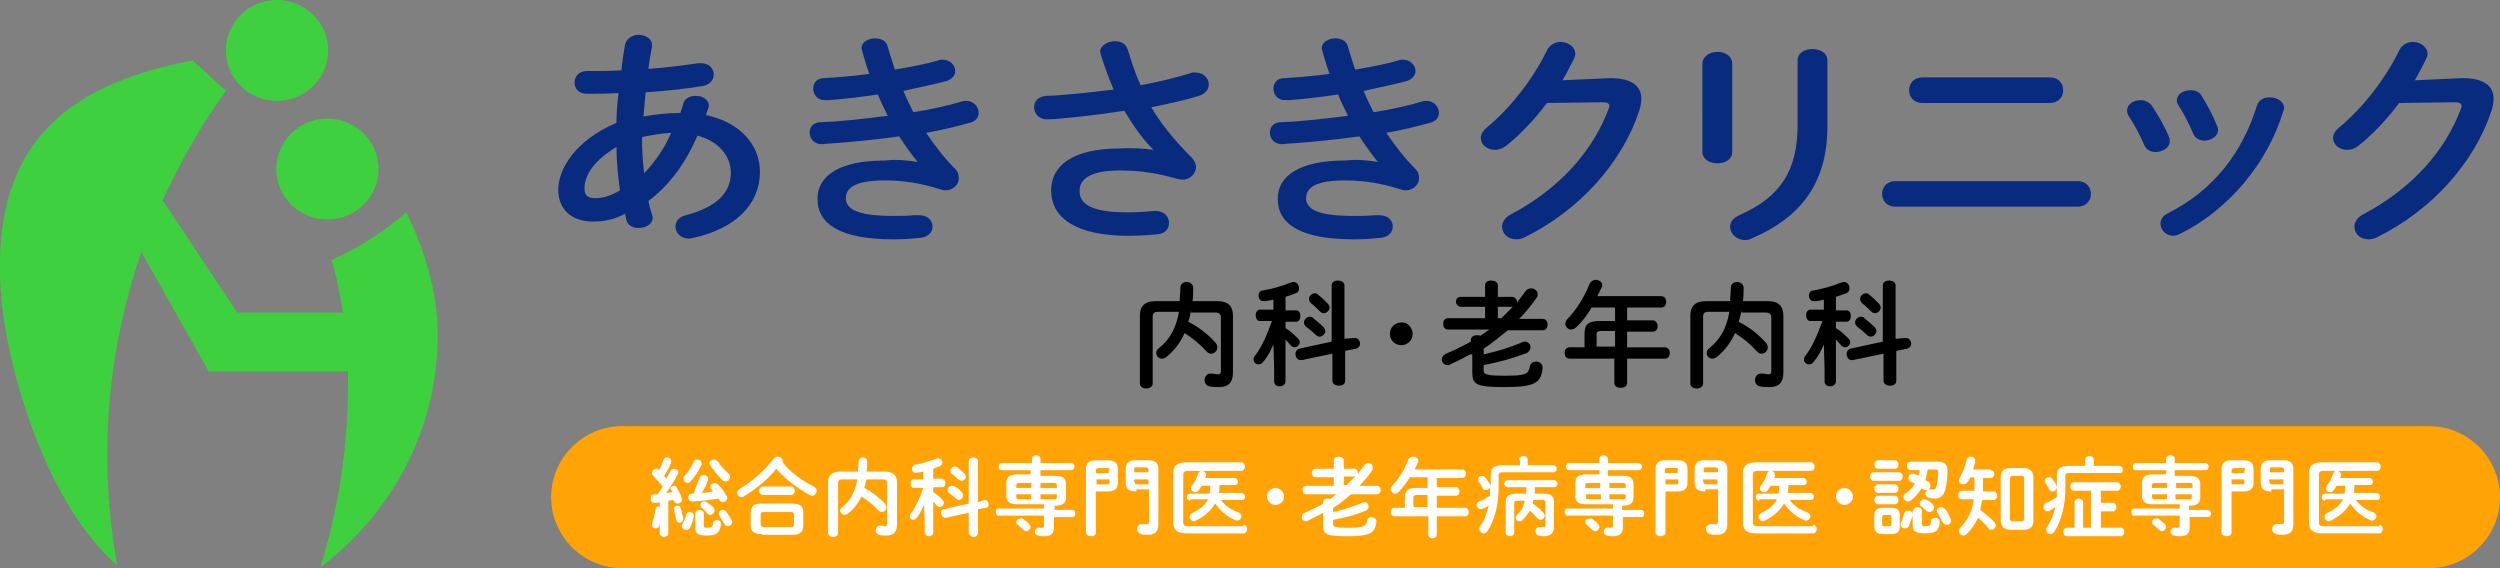 <svg id="レイヤー_1" xmlns="http://www.w3.org/2000/svg" viewBox="0 0 352 80"><rect x="0" y="0" width="352" height="80" fill="#808080" stroke="none"/><style>.st0{fill:#092b7f}.st1{fill:#ffa307}.st2{fill:#fff}.st3{fill:#3fd03f}</style><path class="st0" d="M86.8 17.3c0-1.4.1-2.8.3-4.2-1.6.1-3.2.1-4.5.1-1.2 0-1.7-.8-1.7-1.6s.6-1.6 1.7-1.6c1.5 0 3.2 0 4.9-.1.1-1.2.3-2.4.5-3.6.2-.9 1.1-1.4 1.9-1.4.9 0 1.9.5 1.9 1.4v.3c-.2 1.1-.4 2.1-.5 3.1 2.6-.2 5-.5 7-.8h.4c1.2 0 1.8.8 1.8 1.6 0 .7-.5 1.4-1.5 1.6-2.3.4-5.2.7-8.1.9-.1 1.1-.2 2.2-.3 3.4 1.7-.3 3.4-.5 5.2-.5.1-.4.3-.8.4-1.3.2-.8 1-1.1 1.8-1.1.9 0 1.8.5 1.8 1.4 0 .1 0 .3-.1.4l-.3.9c4.8 1 7.6 4.2 7.6 8 0 4.6-3.5 8-9.4 9.3-.2 0-.4.1-.6.1-1.1 0-1.9-.8-1.9-1.7 0-.7.5-1.4 1.5-1.6 4.5-1.2 6.3-3.3 6.3-6 0-2.2-1.6-4.4-4.7-5.2-1.5 3.5-3.7 6.8-6.9 9.2.1.7.3 1.3.5 1.9 0 .1.1.3.1.4 0 1-1 1.5-2 1.5-.7 0-1.5-.3-1.7-1.1l-.2-.9c-1.5.8-2.9 1.1-4.5 1.1-3 0-4.9-1.7-4.9-4.5s2.3-6.9 8.2-9.4zm-3 10.6c1.1 0 2.1-.3 3.5-1.1-.3-2-.5-4.1-.5-6.1-3.2 1.9-4.5 4-4.5 5.8 0 .9.3 1.4 1.5 1.4zm10.7-9.2c-1.4.1-2.8.3-4.1.6v.5c0 1.4.1 3 .3 4.6 1.6-1.7 2.9-3.6 3.8-5.7zm34.7 4.1c-.8-1-1.7-2.2-2.6-3.6-3.5.5-6.9.8-9.6 1-.5 0-1.1.1-1.3.1-1.1 0-1.7-.8-1.7-1.6s.5-1.5 1.6-1.5c3-.1 6.2-.5 9.4-.9-.5-1-1-2-1.4-3-2.6.4-4.6.6-6.8.8h-.7c-1 0-1.6-.8-1.6-1.6S115 11 116 11c1.9-.1 4.2-.3 6.4-.6-.4-1.1-.7-2.1-1-3.2 0-.1-.1-.3-.1-.4 0-.9 1-1.4 1.9-1.4.8 0 1.6.3 1.8 1.2.3 1.1.7 2.2 1 3.2 2.3-.4 4.5-.8 6.1-1.3.2-.1.4-.1.6-.1 1.1 0 1.8.8 1.8 1.6 0 .6-.4 1.1-1.2 1.4-1.8.5-3.9.9-6.1 1.4.4 1 .9 2 1.4 3 2.5-.4 4.8-.9 6.8-1.5.2-.1.4-.1.6-.1 1.1 0 1.8.8 1.8 1.7 0 .6-.4 1.2-1.3 1.4-1.8.5-3.8 1-6.1 1.4 1.2 1.8 2.6 3.6 4.1 5.1.4.4.5.8.5 1.3 0 .9-.8 1.7-1.9 1.7-.3 0-.6-.1-.9-.2-2.5-.8-5.1-1.2-7.6-1.2-4.3 0-5.5 1.1-5.5 2.5 0 1.5 1.5 2.5 6.6 2.5 1.4 0 2 0 3-.1h.7c1.3 0 1.9.8 1.9 1.6s-.6 1.5-1.8 1.6c-1 .1-2.2.2-3.7.2-7.4 0-10.7-2.1-10.7-5.7 0-3.2 3-5.4 9.5-5.4 1.7-.2 3.3 0 4.6.2zm33.2-1.7c-1.6-1.6-2.8-3.4-4.1-5.5-3.9.6-9.1 1.2-10.9 1.2-1.2 0-1.8-.9-1.8-1.7 0-.8.5-1.5 1.7-1.6 2.9-.1 6.3-.5 9.5-.9-.7-1.6-1.3-3.3-1.8-4.9 0-.1-.1-.3-.1-.4 0-.9 1.1-1.5 2.1-1.5.8 0 1.5.3 1.8 1.2.5 1.6 1 3.3 1.8 5 2.7-.5 5.1-1.1 7-1.7.2-.1.5-.1.7-.1 1.1 0 1.9.8 1.9 1.7 0 .6-.4 1.3-1.4 1.6-1.9.6-4.2 1.1-6.7 1.6 1.3 2.2 3.1 4.5 5.7 7.1.4.4.6.9.6 1.3 0 .9-.8 1.8-1.9 1.8-.2 0-.5-.1-.7-.1-2.7-.8-5.3-1.2-8.1-1.2-4.2 0-5.7 1.2-5.7 2.9 0 1.8 1.6 3 6.8 3 1.4 0 2.6-.1 3.7-.2h.2c1.2 0 1.9.8 1.9 1.7 0 .8-.5 1.5-1.7 1.6-1.2.1-2.5.2-4 .2-7.2 0-10.9-2.4-10.9-6.4 0-3.4 2.9-5.9 9.7-5.9 1.9-.1 3.3 0 4.7.2zm31.6 1.7c-.8-1-1.7-2.2-2.6-3.6-3.5.5-6.9.8-9.6 1-.5 0-1.1.1-1.3.1-1.1 0-1.7-.8-1.7-1.6s.5-1.5 1.6-1.5c3-.1 6.2-.5 9.4-.9-.5-1-1-2-1.4-3-2.6.4-4.6.6-6.8.8h-.7c-1 0-1.6-.8-1.6-1.6s.5-1.5 1.5-1.5c1.9-.1 4.2-.3 6.4-.6-.4-1.1-.7-2.1-1-3.2 0-.1-.1-.3-.1-.4 0-.9 1-1.4 1.9-1.4.8 0 1.6.3 1.8 1.2.3 1.1.7 2.2 1 3.2 2.3-.4 4.5-.8 6.1-1.3.2-.1.4-.1.6-.1 1.1 0 1.8.8 1.8 1.6 0 .6-.4 1.1-1.2 1.4-1.8.5-3.9.9-6.1 1.4.4 1 .9 2 1.4 3 2.5-.4 4.8-.9 6.8-1.5.2-.1.4-.1.6-.1 1.1 0 1.8.8 1.8 1.7 0 .6-.4 1.2-1.3 1.4-1.8.5-3.8 1-6.1 1.4 1.2 1.8 2.6 3.6 4.1 5.1.4.4.5.8.5 1.3 0 .9-.8 1.7-1.9 1.7-.3 0-.6-.1-.9-.2-2.5-.8-5.1-1.2-7.6-1.2-4.3 0-5.5 1.1-5.5 2.5 0 1.5 1.5 2.5 6.6 2.5 1.4 0 2 0 3-.1h.7c1.3 0 1.9.8 1.9 1.6s-.6 1.5-1.8 1.6c-1 .1-2.2.2-3.7.2-7.4 0-10.7-2.1-10.7-5.7 0-3.2 3-5.4 9.5-5.4 1.7-.2 3.4 0 4.6.2zM226.7 11c2.9 0 4.4 1 4.4 2.9 0 .5-.1 1.1-.3 1.7-2.4 7.3-8.4 14-16.1 17.8-.4.2-.8.3-1.2.3-1.2 0-2-.8-2-1.8 0-.6.4-1.3 1.2-1.7 7-3.7 11.6-9 13.8-14.9.1-.2.1-.3.1-.4 0-.3-.3-.5-.9-.5l-7.9.1c-1.7 2.3-3.7 4.4-5.7 6-.5.4-1.1.6-1.6.6-1.1 0-2-.7-2-1.7 0-.5.3-1 .9-1.5 3.3-2.7 6.6-7 8.4-10.8.4-.8 1.2-1.2 1.9-1.2 1.1 0 2.1.7 2.1 1.7 0 .2-.1.5-.2.7-.5 1-1 2-1.6 3l6.7-.3zm17.2 10.4c0 1.1-1.1 1.6-2.1 1.6-1.1 0-2.1-.6-2.1-1.6V9c0-1.1 1.1-1.7 2.1-1.7 1.1 0 2.1.6 2.1 1.7v12.4zm9.2-12.9c0-1.1 1.1-1.6 2.1-1.6s2.1.5 2.1 1.6v9.3c0 8-3.8 12.8-10.5 15.7-.4.2-.7.3-1.1.3-1.2 0-2.1-.9-2.1-1.9 0-.6.4-1.2 1.3-1.6 5.9-2.6 8.2-6.4 8.2-12.7V8.5zm39.4 17c1.3 0 1.9.9 1.9 1.8s-.6 1.8-1.9 1.8h-25.6c-1.3 0-1.9-.9-1.9-1.8s.6-1.8 1.9-1.8h25.6zm-3.9-14.6c1.3 0 1.9.9 1.9 1.8s-.6 1.8-1.9 1.8h-17.9c-1.3 0-1.9-.9-1.9-1.8s.6-1.8 1.9-1.8h17.9zm16.8 8.4c.1.2.1.4.1.6 0 .9-1 1.5-2 1.5-.7 0-1.3-.3-1.6-1-.6-1.4-1.4-2.9-2.2-4.1-.2-.3-.2-.5-.2-.8 0-.8.9-1.4 1.9-1.4.6 0 1.2.3 1.6.8.9 1.4 1.8 2.9 2.4 4.4zm14.2-5.6c1 0 2 .6 2 1.5 0 .1 0 .3-.1.4-2.2 7.4-7.8 14-14.5 17.3-.4.2-.7.3-1 .3-1 0-1.8-.8-1.8-1.7 0-.6.3-1.1 1.1-1.5 6.3-3.2 10.4-8.4 12.5-15.2.3-.8 1-1.1 1.8-1.1zm-7.4 4.1c.1.2.1.4.1.5 0 .9-1 1.5-1.9 1.5-.7 0-1.3-.3-1.6-1-.6-1.4-1.3-2.8-2.1-4-.2-.3-.2-.5-.2-.7 0-.8.9-1.4 1.9-1.4.6 0 1.3.2 1.6.8.8 1.3 1.6 2.8 2.2 4.3zm34.5-6.8c2.9 0 4.4 1 4.4 2.9 0 .5-.1 1.1-.3 1.7-2.4 7.3-8.4 14-16.1 17.8-.4.2-.8.3-1.2.3-1.2 0-2-.8-2-1.8 0-.6.4-1.3 1.2-1.7 7-3.7 11.6-9 13.8-14.9.1-.2.1-.3.1-.4 0-.3-.3-.5-.9-.5l-7.9.1c-1.7 2.3-3.7 4.4-5.7 6-.5.4-1.1.6-1.6.6-1.1 0-2-.7-2-1.7 0-.5.3-1 .9-1.5 3.3-2.7 6.6-7 8.4-10.8.4-.8 1.2-1.2 1.9-1.2 1.1 0 2.1.7 2.1 1.7 0 .2-.1.5-.2.7-.5 1-1 2-1.6 3l6.7-.3z"/><path d="M167.7 43.7c-.1.5-.2 1.1-.4 1.6 1.4.7 2.7 1.7 3.7 2.8.3.3.4.5.4.8 0 .5-.4.9-.9.9-.2 0-.4-.1-.6-.3-1-1.1-2-1.9-3.1-2.6-.6 1.3-1.4 2.4-2.5 3.3-.2.2-.5.3-.7.3-.5 0-.8-.4-.8-.8 0-.2.1-.5.4-.7 1.5-1.2 2.4-2.8 2.8-5.1h-2.9c-.6 0-.8.2-.8.7V54c0 .4-.4.7-.9.7-.4 0-.9-.2-.9-.7v-9.6c0-1.2.6-2 2.2-2h3.4c0-.6.1-1.2.1-1.9 0-.5.4-.8.9-.8.4 0 .9.3.9.8 0 .7 0 1.3-.1 1.9h3.5c1.6 0 2.2.8 2.2 2v8.1c0 1.4-.7 2-1.9 2-.6 0-1 0-1.4-.1-.5-.1-.7-.5-.7-.9s.3-.9.8-.9h.2c.3 0 .6.1.9.1.3 0 .4-.1.4-.5v-7.5c0-.4-.2-.7-.8-.7h-3.4zm11.6 4.8c-.4.9-.8 1.7-1.4 2.4-.2.3-.4.4-.7.4-.4 0-.7-.3-.7-.7 0-.1 0-.3.2-.5 1-1.3 1.7-3 2.4-4.9h-1.7c-.4 0-.6-.4-.6-.8s.2-.8.6-.8h1.9v-1.4c-.5.1-.9.2-1.3.2h-.1c-.5 0-.7-.4-.7-.8 0-.3.2-.7.6-.7 1.2-.2 2.7-.6 3.9-1.1.1 0 .2-.1.4-.1.5 0 .8.4.8.9 0 .3-.1.6-.5.7-.4.2-.9.3-1.4.5v1.9h1.5c.4 0 .6.4.6.8s-.2.8-.6.8H181v.9c.7.4 1.3 1 1.8 1.5.2.2.2.4.2.5 0 .4-.4.7-.7.7-.2 0-.4-.1-.6-.3-.2-.3-.5-.5-.7-.8v5.9c0 .4-.4.7-.8.7s-.8-.2-.8-.7v-1.8l-.1-3.4zm11.3-.9h.2c.4 0 .7.4.7.8 0 .3-.2.6-.6.7l-1.5.3v4.2c0 .5-.4.7-.9.7-.4 0-.9-.2-.9-.7v-3.8l-4.3.9h-.2c-.4 0-.7-.4-.7-.9 0-.3.2-.6.5-.7l4.6-1v-7.9c0-.5.4-.7.9-.7.4 0 .9.2.9.7v7.5l1.3-.1zm-4.3-1.6c.2.2.3.4.3.6 0 .4-.4.8-.8.8-.2 0-.4-.1-.6-.3-.4-.4-.9-.8-1.3-1.1-.2-.2-.3-.4-.3-.6 0-.4.4-.8.8-.8.2 0 .4 0 .5.2.5.4 1 .8 1.4 1.2zm.6-3.3c.2.2.3.4.3.6 0 .4-.4.8-.8.8-.2 0-.4-.1-.6-.3-.4-.4-.8-.8-1.2-1.1-.2-.2-.3-.4-.3-.6 0-.4.4-.8.8-.8.2 0 .3 0 .5.2.4.3.9.8 1.3 1.2zm12 4.3c0 .9-.7 1.6-1.6 1.6-.9 0-1.6-.7-1.6-1.6 0-.9.7-1.6 1.6-1.6.8-.1 1.6.7 1.6 1.6zm8.1 2.9c-.9.5-1.9 1-2.8 1.4-.1.1-.3.1-.4.1-.5 0-.8-.4-.8-.8 0-.3.2-.6.6-.8 1.2-.5 2.4-1.1 3.5-1.7v-.2c0-.5.4-.7.9-.7.2 0 .3 0 .4.1.4-.3.9-.6 1.3-.9h-5.8c-.5 0-.7-.4-.7-.8s.2-.8.7-.8h5.2v-1.6h-3.4c-.4 0-.7-.4-.7-.7 0-.4.2-.7.7-.7h3.4v-1.6c0-.5.4-.7.9-.7.4 0 .9.2.9.7v1.6h2c.4 0 .7.4.7.7v.1c.4-.5.8-1.1 1.2-1.6.2-.3.5-.4.8-.4.4 0 .9.3.9.8 0 .2 0 .4-.2.6-.7 1-1.5 2-2.4 2.9h3.3c.5 0 .7.4.7.8s-.2.8-.7.8h-4.9c-1.1.9-2.2 1.8-3.4 2.6v.8c1.8-.4 3.8-1 5.4-1.7.1-.1.3-.1.4-.1.5 0 .8.4.8.8 0 .3-.2.6-.5.8-1.9.7-3.9 1.3-6.1 1.7v.8c0 .5.4.7 2.9.7 3 0 3.4-.2 3.6-1.3.1-.5.5-.7.9-.7s.9.3.9.8v.1c-.2 2.2-1.2 2.7-5.5 2.7-3.9 0-4.4-.4-4.4-2.1v-2.5zm4.4-5.1l1.6-1.6h-2.1v1.6h.5zm16-1.5h-3.3c-.6 1-1.3 2-2.2 2.8-.2.2-.5.3-.7.3-.4 0-.8-.4-.8-.8 0-.2.1-.5.3-.7 1.2-1.2 2.4-3.1 3.1-4.9.2-.4.5-.6.9-.6s.9.3.9.7c0 .1 0 .2-.1.4l-.6 1.2h9c.5 0 .7.4.7.8s-.2.8-.7.8h-4.8v1.8h3.6c.4 0 .7.4.7.8s-.2.8-.7.8h-3.6v2.2h5.3c.5 0 .7.4.7.8s-.2.8-.7.8h-5.3v3.4c0 .5-.4.7-.9.7s-.9-.2-.9-.7v-3.4H221c-.5 0-.7-.4-.7-.8s.2-.8.7-.8h2.1V47c0-1.3.5-1.8 2.2-1.8h2.1v-1.9zm-1.9 3.3c-.5 0-.7.1-.7.5v1.7h2.6v-2.2h-1.9zm19.7-2.9c-.1.5-.2 1.1-.4 1.6 1.4.7 2.7 1.7 3.7 2.8.3.3.4.5.4.8 0 .5-.4.9-.9.9-.2 0-.4-.1-.6-.3-1-1.1-2-1.9-3.1-2.6-.6 1.3-1.4 2.4-2.5 3.3-.2.2-.5.3-.7.3-.5 0-.8-.4-.8-.8 0-.2.1-.5.4-.7 1.5-1.2 2.4-2.8 2.8-5.1h-2.9c-.6 0-.8.2-.8.7V54c0 .4-.4.7-.9.7-.4 0-.9-.2-.9-.7v-9.6c0-1.2.6-2 2.2-2h3.4c0-.6.1-1.2.1-1.9 0-.5.4-.8.9-.8.4 0 .9.3.9.8 0 .7 0 1.3-.1 1.9h3.5c1.6 0 2.2.8 2.2 2v8.1c0 1.4-.7 2-1.9 2-.6 0-1 0-1.4-.1-.5-.1-.7-.5-.7-.9s.3-.9.8-.9h.2c.3 0 .6.1.9.1.3 0 .4-.1.4-.5v-7.5c0-.4-.2-.7-.8-.7h-3.4zm11.6 4.8c-.4.9-.8 1.7-1.4 2.4-.2.3-.4.4-.7.4-.4 0-.7-.3-.7-.7 0-.1 0-.3.2-.5 1-1.3 1.7-3 2.4-4.9h-1.7c-.4 0-.6-.4-.6-.8s.2-.8.6-.8h1.9v-1.4c-.5.1-.9.2-1.3.2h-.1c-.5 0-.7-.4-.7-.8 0-.3.2-.7.6-.7 1.2-.2 2.7-.6 3.9-1.1.1 0 .2-.1.4-.1.5 0 .8.4.8.9 0 .3-.1.6-.5.7-.4.2-.9.3-1.4.5v1.9h1.5c.4 0 .6.4.6.8s-.2.8-.6.8h-1.5v.9c.7.4 1.3 1 1.8 1.5.2.2.2.4.2.5 0 .4-.4.7-.7.7-.2 0-.4-.1-.6-.3-.2-.3-.5-.5-.7-.8v5.9c0 .4-.4.7-.8.7s-.8-.2-.8-.7v-1.8l-.1-3.4zm11.4-.9h.2c.4 0 .7.4.7.8 0 .3-.2.6-.6.7l-1.5.3v4.2c0 .5-.4.7-.9.7-.4 0-.9-.2-.9-.7v-3.8l-4.3.9h-.2c-.4 0-.7-.4-.7-.9 0-.3.2-.6.5-.7l4.6-1v-7.9c0-.5.4-.7.9-.7.4 0 .9.2.9.7v7.5l1.3-.1zm-4.3-1.6c.2.2.3.4.3.6 0 .4-.4.8-.8.8-.2 0-.4-.1-.6-.3-.4-.4-.9-.8-1.3-1.1-.2-.2-.3-.4-.3-.6 0-.4.4-.8.8-.8.2 0 .4 0 .5.2.5.4 1 .8 1.4 1.2zm.6-3.3c.2.2.3.4.3.6 0 .4-.4.8-.8.8-.2 0-.4-.1-.6-.3-.4-.4-.8-.8-1.2-1.1-.2-.2-.3-.4-.3-.6 0-.4.4-.8.8-.8.2 0 .3 0 .5.2.4.3.9.8 1.3 1.2z"/><path class="st1" d="M342 80H87.6c-5.5 0-10-4.5-10-10s4.5-10 10-10H342c5.5 0 10 4.5 10 10s-4.5 10-10 10z"/><path class="st2" d="M93.4 70.7c-.4 0-.9.1-1.3.1-.3 0-.5-.3-.5-.6s.2-.6.5-.6h.5c.3-.4.5-.7.7-1.1-.4-.5-.9-1-1.3-1.5-.1-.1-.2-.2-.2-.4 0-.3.3-.6.6-.6.1 0 .3 0 .4.2.2-.5.5-1 .6-1.4.1-.3.3-.4.5-.4.3 0 .6.2.6.5v.2c-.2.6-.6 1.3-1 1.9.1.1.2.3.3.4.2-.4.4-.7.6-1.1.1-.2.3-.3.5-.3.3 0 .6.2.6.5 0 .1 0 .2-.1.3-.4.8-1 1.8-1.6 2.6.3 0 .6-.1.9-.1-.1-.1-.1-.2-.2-.3 0-.1-.1-.1-.1-.2 0-.2.3-.4.5-.4s.3.1.4.3c.3.4.6 1 .7 1.5v.2c0 .3-.3.5-.6.5-.2 0-.4-.1-.5-.3l-.1-.2c-.2 0-.5.1-.7.1v4.6c0 .3-.3.5-.6.5s-.6-.2-.6-.5v-4.4zm-.6.6c.3 0 .5.2.5.5-.1.8-.3 1.7-.5 2.3-.1.2-.3.3-.5.3-.3 0-.5-.2-.5-.5v-.2c.2-.5.4-1.3.5-2 0-.2.2-.4.5-.4zm3.4 1.7s0 .1 0 0c0 .4-.3.6-.5.6s-.4-.1-.5-.4l-.3-1.5v-.1c0-.3.3-.4.5-.4s.4.1.4.3c.2.5.3 1 .4 1.5zm.9-.9c.3 0 .6.2.6.5v.1c-.1.5-.3 1.1-.5 1.5-.1.3-.3.4-.6.4s-.6-.2-.6-.5c0-.1 0-.2.1-.3.2-.4.4-.8.5-1.3.1-.3.3-.4.5-.4zm1.1-7.4c.3 0 .6.2.6.6 0 .1 0 .2-.1.3-.4.8-.9 1.6-1.5 2.2 0 .1-.2.2-.4.2-.3 0-.6-.3-.6-.6 0-.1 0-.3.2-.4.5-.6.9-1.2 1.3-2 .1-.3.3-.3.5-.3zm.3 2.6c.1-.3.3-.4.6-.4s.6.2.6.5v.2c-.3.7-.5 1.3-.9 1.8.5 0 1-.1 1.6-.2-.1-.1-.2-.3-.3-.4-.1-.1-.1-.2-.1-.3 0-.3.3-.5.6-.5.2 0 .3.1.5.2.5.5.9 1.1 1.2 1.6.1.1.1.2.1.3 0 .3-.3.6-.6.6-.2 0-.4-.1-.5-.3 0-.1-.1-.1-.1-.2-1.2.2-3.2.4-3.8.4-.3 0-.5-.3-.5-.6s.2-.5.5-.5h.3c.1-.6.5-1.4.8-2.2zm-.6 5c0-.3.3-.5.6-.5s.6.2.6.5V74c0 .3.1.3.5.3.5 0 .7-.1.8-.6 0-.3.3-.5.5-.5.3 0 .6.2.6.5v.1c-.1 1.2-.6 1.6-1.9 1.6-1.3 0-1.7-.2-1.7-1.1v-2zm2.6-.8c.1.1.1.3.1.4 0 .3-.3.6-.6.6-.2 0-.3-.1-.5-.3-.2-.2-.4-.5-.7-.7-.1-.1-.2-.3-.2-.4 0-.3.3-.5.6-.5.1 0 .3 0 .4.2.4.2.7.5.9.7zm2.3-4.3c0 .3-.3.6-.6.6-.2 0-.3-.1-.5-.2-.6-.6-1.2-1.3-1.7-2.1-.1-.1-.1-.2-.1-.3 0-.3.3-.5.6-.5.2 0 .4.1.6.3.4.6.9 1.2 1.5 1.7.1.1.2.3.2.5zm.2 6c0 .1.1.2.1.3 0 .3-.3.6-.6.6-.2 0-.4-.1-.5-.3-.2-.4-.5-.8-.7-1.2-.1-.1-.1-.2-.1-.3 0-.3.3-.5.6-.5.2 0 .4.1.5.3.2.3.5.8.7 1.1zm11.6-4.7c.3.2.4.4.4.6 0 .3-.3.7-.6.7-.1 0-.3 0-.4-.1-1.6-.9-3.4-2.2-4.7-3.7-1.2 1.5-2.9 2.9-4.6 3.9-.1.1-.2.1-.3.1-.3 0-.6-.3-.6-.6 0-.2.1-.4.4-.6 1.8-1.1 3.5-2.6 4.7-4.2.2-.2.4-.3.6-.3.3 0 .7.2.7.6v.2c1 1.3 2.7 2.6 4.4 3.4zm-7.3 6.7c-1.2 0-1.6-.4-1.6-1.3v-1.7c0-.9.4-1.3 1.6-1.3h4.2c1.2 0 1.6.4 1.6 1.3V74c0 1.1-.7 1.3-1.6 1.3h-4.2zm.1-5.5c-.3 0-.5-.3-.5-.6s.2-.6.5-.6h4c.3 0 .5.3.5.6s-.2.6-.5.6h-4zm3.9 4.5c.4 0 .5-.1.5-.4v-1.3c0-.3-.1-.4-.5-.4h-3.7c-.4 0-.5.1-.5.4v1.3c0 .4.2.4.5.4h3.7zm10.7-6.7l-.3 1.2c1 .5 2 1.3 2.8 2.1.2.2.3.4.3.6 0 .4-.3.7-.7.7-.1 0-.3-.1-.4-.2-.7-.8-1.5-1.4-2.4-2-.5 1-1.1 1.8-1.9 2.4-.2.1-.4.2-.5.2-.3 0-.6-.3-.6-.6 0-.2.1-.4.3-.5 1.1-.9 1.8-2.1 2.1-3.9h-2.1c-.5 0-.6.2-.6.5v7.1c0 .3-.3.5-.7.5-.3 0-.7-.2-.7-.5v-7.2c0-.9.5-1.5 1.7-1.5h2.5c0-.5.1-.9.1-1.4 0-.4.3-.6.6-.6s.6.2.6.6c0 .5 0 1-.1 1.4h2.6c1.2 0 1.7.6 1.7 1.5v6c0 1.1-.6 1.5-1.5 1.5-.5 0-.8 0-1-.1-.4-.1-.5-.4-.5-.6 0-.3.2-.7.6-.7h.1c.2 0 .4.1.6.1.2 0 .3-.1.3-.4V68c0-.3-.1-.5-.6-.5H122zm8.1 3.6c-.3.6-.6 1.3-1 1.8-.2.2-.3.3-.5.3-.3 0-.5-.2-.5-.5 0-.1 0-.2.1-.3.7-1 1.3-2.2 1.8-3.7h-1.3c-.3 0-.5-.3-.5-.6s.1-.6.4-.6h1.4v-1.1c-.3.1-.7.1-1 .2-.4 0-.6-.3-.6-.6s.2-.5.5-.6c.9-.1 2-.5 2.9-.8.1 0 .2-.1.3-.1.3 0 .6.3.6.6 0 .2-.1.4-.3.5-.3.1-.7.3-1 .4v1.4h1.2c.3 0 .5.3.5.6s-.1.6-.5.6h-1.2v.7c.5.3 1 .7 1.3 1.1.1.1.2.3.2.4 0 .3-.3.6-.6.6-.1 0-.3-.1-.4-.2-.2-.2-.3-.4-.5-.6V75c0 .3-.3.5-.6.5s-.6-.2-.6-.5v-1.3l-.1-2.6zm8.5-.7h.1c.3 0 .5.3.5.6 0 .2-.1.5-.4.5l-1.1.2V75c0 .4-.3.6-.6.6s-.7-.2-.7-.6v-2.8l-3.2.7h-.1c-.3 0-.6-.3-.6-.7 0-.2.1-.5.4-.5l3.5-.8V65c0-.4.3-.6.7-.6.3 0 .6.2.6.6v5.7l.9-.3zm-3.2-1.1c.1.1.2.3.2.5 0 .3-.3.6-.6.6-.1 0-.3-.1-.4-.2-.3-.3-.7-.6-1-.8-.2-.1-.2-.3-.2-.4 0-.3.3-.6.6-.6.1 0 .3 0 .4.1.3.1.7.4 1 .8zm.4-2.6c.1.1.2.3.2.4 0 .3-.3.6-.6.6-.2 0-.3-.1-.5-.2-.3-.3-.6-.6-.9-.8-.2-.1-.2-.3-.2-.4 0-.3.3-.6.6-.6.1 0 .3 0 .4.1.3.3.7.6 1 .9zm12.6 5.1h2.6c.3 0 .4.3.4.5 0 .3-.1.5-.4.5h-2.6v1.5c0 .8-.4 1.2-1.4 1.2-.2 0-.5 0-.8-.1-.3 0-.5-.3-.5-.5 0-.3.2-.6.5-.6h.5c.2 0 .3 0 .3-.3v-1.4h-6.4c-.3 0-.4-.3-.4-.5 0-.3.1-.5.4-.5h6.4V71h-3.8c-1.1 0-1.5-.4-1.5-1.2V68c0-.8.4-1.2 1.5-1.2h1.9v-.6H141c-.3 0-.4-.3-.4-.5s.1-.5.4-.5h4.3v-.6c0-.3.3-.5.6-.5s.6.2.6.5v.6h4.3c.3 0 .5.3.5.5s-.2.5-.5.5h-4.3v.8h2.1c1.1 0 1.5.4 1.5 1.2V70c0 .8-.4 1.2-1.5 1.2h-.1v.6zm-4.9-3.8c-.3 0-.4.1-.4.3v.4h2.1V68h-1.7zm1.7 2.3v-.7h-2.1v.4c0 .2.1.3.4.3h1.7zm-.3 3.5c.1.1.2.3.2.4 0 .3-.3.6-.6.6-.1 0-.3-.1-.4-.2-.3-.2-.5-.5-.8-.7-.2-.1-.2-.3-.2-.4 0-.3.3-.5.6-.5.1 0 .3 0 .4.1.3.2.6.4.8.7zm3.9-5.5c0-.2-.1-.3-.4-.3h-1.9v.7h2.3v-.4zm-.4 2c.3 0 .4-.1.4-.3v-.4h-2.3v.7h1.9zm5.9-1.1V75c0 .3-.3.5-.7.5-.3 0-.7-.2-.7-.5v-8.9c0-.9.4-1.3 1.5-1.3h1.5c1.1 0 1.5.4 1.5 1.3v1.8c0 1-.5 1.3-1.5 1.3h-1.6zm1.9-3c0-.3-.1-.3-.4-.3h-1c-.4 0-.5.1-.5.4v.3h1.8v-.4zm-.4 2c.4 0 .4 0 .4-.3v-.4h-1.8v.7h1.4zm4.2 1c-1.1 0-1.5-.4-1.5-1.3v-1.8c0-.9.4-1.3 1.5-1.3h1.6c1.1 0 1.5.4 1.5 1.3v7.7c0 1.1-.5 1.5-1.5 1.5-.3 0-.7 0-.9-.1-.4-.1-.6-.4-.6-.7 0-.3.2-.7.7-.7h.7c.2 0 .3-.1.3-.4v-4.5H160zm1.7-2.7v-.3c0-.3-.1-.4-.5-.4h-1.1c-.4 0-.4 0-.4.3v.4h2zm-1.9 1.4c0 .3.1.3.4.3h1.5v-.7h-2v.4zm15.3 6c.3 0 .5.3.5.6s-.2.6-.5.6h-8c-1.4 0-1.9-.5-1.9-1.5v-7c0-1 .5-1.5 1.9-1.5h7.7c.3 0 .5.3.5.6s-.2.6-.5.6h-7.5c-.6 0-.7.2-.7.6v6.6c0 .5.2.6.7.6h7.8zm-7.5-3.4c-.3 0-.5-.3-.5-.5 0-.3.2-.5.5-.5h2.7c.1-.4.1-.8.1-1.1h-1.2c-.1.2-.3.4-.4.6-.1.2-.3.3-.5.3-.3 0-.6-.2-.6-.5 0-.1 0-.3.1-.4.4-.5.7-1.1.9-1.7.1-.3.3-.4.5-.4.3 0 .6.2.6.5v.2c0 .1-.1.2-.1.3h4.1c.3 0 .5.3.5.5 0 .3-.1.5-.5.5h-2.1c0 .4 0 .8-.1 1.1h3.2c.3 0 .5.3.5.5 0 .3-.1.5-.5.5h-2.9c.6.8 1.4 1.4 2.4 1.7.3.1.5.4.5.6 0 .3-.3.6-.6.6-.1 0-.2 0-.3-.1-1.1-.4-2.1-1.3-2.8-2.3-.6 1-1.5 1.8-2.7 2.4-.1 0-.2.1-.3.1-.3 0-.6-.3-.6-.6 0-.2.1-.4.4-.6 1.1-.5 1.8-1.1 2.2-1.9h-2.5zm13.2-.6c0 .7-.6 1.2-1.2 1.2-.7 0-1.2-.6-1.2-1.2 0-.7.6-1.2 1.2-1.2s1.2.6 1.2 1.2zm5.5 2.3c-.7.4-1.4.7-2.1 1.1-.1 0-.2.1-.3.1-.4 0-.6-.3-.6-.6 0-.2.1-.5.4-.6.9-.4 1.8-.8 2.6-1.3v-.2c0-.4.3-.5.6-.5.1 0 .2 0 .3.1.3-.2.7-.5 1-.7h-4.3c-.3 0-.5-.3-.5-.6s.2-.6.5-.6h3.9v-1.2h-2.6c-.3 0-.5-.3-.5-.6s.2-.6.5-.6h2.6v-1.2c0-.3.3-.5.7-.5.3 0 .7.2.7.5V66h1.5c.3 0 .5.3.5.6v.1l.9-1.2c.1-.2.4-.3.6-.3.3 0 .6.3.6.6 0 .1 0 .3-.1.4-.5.8-1.1 1.5-1.8 2.2h2.5c.3 0 .5.3.5.6s-.2.6-.5.6h-3.7c-.8.7-1.6 1.4-2.5 1.9v.6c1.4-.3 2.8-.8 4.1-1.3.1 0 .2-.1.3-.1.4 0 .6.3.6.6 0 .2-.1.5-.4.6-1.4.6-3 1-4.6 1.3v.6c0 .4.3.5 2.1.5 2.3 0 2.5-.2 2.7-1 .1-.4.3-.5.6-.5s.7.2.7.6v.1c-.2 1.6-.9 2-4.2 2-2.9 0-3.3-.3-3.3-1.5v-1.8zm3.3-3.9l1.2-1.2h-1.6v1.2h.4zm11.4-1.1h-2.5c-.5.8-1 1.5-1.6 2.1-.2.2-.3.2-.5.2-.3 0-.6-.3-.6-.6 0-.2.1-.3.2-.5.9-.9 1.8-2.3 2.3-3.7.1-.3.4-.4.7-.4.3 0 .7.2.7.6 0 .1 0 .2-.1.3-.1.3-.3.6-.4.9h6.7c.3 0 .5.3.5.6s-.2.6-.5.6h-3.6v1.3h2.7c.3 0 .5.3.5.6s-.2.6-.5.6h-2.7v1.7h4c.3 0 .5.3.5.6s-.2.6-.5.6h-4v2.5c0 .4-.3.6-.6.6s-.6-.2-.6-.6v-2.5h-4.8c-.3 0-.5-.3-.5-.6s.2-.6.5-.6h1.5v-1.4c0-1 .4-1.4 1.6-1.4h1.6v-1.5zm-1.5 2.5c-.4 0-.5.1-.5.4v1.3h2v-1.7h-1.5zm14.4-5c0-.3.3-.5.6-.5s.6.2.6.5v.8h3.6c.3 0 .5.3.5.5 0 .3-.2.5-.5.5h-7.1c-.5 0-.6.1-.6.5v1.7c0 2.5-.6 4.5-1.5 6-.2.3-.4.4-.6.4-.3 0-.6-.3-.6-.6 0-.1 0-.3.1-.4.6-.8.9-1.7 1.2-2.9-.3.2-.5.3-.8.4-.1 0-.2.1-.3.1-.3 0-.6-.3-.6-.6 0-.2.1-.4.4-.5.5-.2 1-.5 1.5-.8v-1.3c0 .3-.3.5-.6.5-.2 0-.4-.1-.5-.3-.1-.3-.3-.6-.5-.9-.1-.1-.1-.2-.1-.3 0-.3.3-.5.6-.5.2 0 .3.1.5.3l.6.9c0 .1 0 .1.1.2v-1.5c0-1 .4-1.4 1.7-1.4h2.4v-.8zm3.4 4.8c1.1 0 1.5.4 1.5 1.2v3.4c0 1-.5 1.4-1.4 1.4-.2 0-.5 0-.7-.1-.3 0-.5-.3-.5-.6s.2-.6.5-.6h.6c.2 0 .3-.1.3-.3v-3.1c0-.3-.1-.4-.4-.4h-1.3l-.1.5c.6.4 1.1.8 1.5 1.3.1.1.2.3.2.4 0 .3-.3.6-.6.6-.2 0-.3-.1-.5-.3-.3-.3-.6-.7-1-1-.3.5-.6.9-1 1.3-.1.1-.3.2-.5.2-.3 0-.5-.2-.5-.5 0-.1.1-.3.2-.4.6-.6.9-1.1 1.1-2h-1.1c-.3 0-.4.1-.4.4V75c0 .3-.3.5-.6.5s-.6-.2-.6-.5v-4.3c0-.8.4-1.2 1.5-1.2h1.4v-.9h-2.6c-.3 0-.5-.3-.5-.5 0-.3.2-.5.5-.5h6.5c.3 0 .5.3.5.5 0 .3-.2.5-.5.5h-2.7v.9h1.2zm11.2 2.3h2.6c.3 0 .4.3.4.5 0 .3-.1.5-.4.5h-2.6v1.5c0 .8-.4 1.2-1.4 1.2-.2 0-.5 0-.8-.1-.3 0-.5-.3-.5-.5 0-.3.2-.6.5-.6h.5c.2 0 .3 0 .3-.3v-1.4h-6.4c-.3 0-.4-.3-.4-.5 0-.3.1-.5.4-.5h6.4V71h-3.8c-1.1 0-1.5-.4-1.5-1.2V68c0-.8.4-1.2 1.5-1.2h1.9v-.6h-4.3c-.3 0-.4-.3-.4-.5s.1-.5.4-.5h4.3v-.6c0-.3.3-.5.6-.5s.6.2.6.5v.6h4.3c.3 0 .5.3.5.5s-.2.5-.5.5h-4.3v.8h2.1c1.1 0 1.5.4 1.5 1.2V70c0 .8-.4 1.2-1.5 1.2h-.1v.6zm-4.9-3.8c-.3 0-.4.1-.4.3v.4h2.1V68h-1.7zm1.8 2.3v-.7h-2.1v.4c0 .2.1.3.4.3h1.7zm-.4 3.5c.1.1.2.3.2.4 0 .3-.3.6-.6.6-.1 0-.3-.1-.4-.2-.3-.2-.5-.5-.8-.7-.2-.1-.2-.3-.2-.4 0-.3.3-.5.6-.5.1 0 .3 0 .4.1.3.2.6.4.8.7zm3.9-5.5c0-.2-.1-.3-.4-.3h-1.9v.7h2.3v-.4zm-.4 2c.3 0 .4-.1.4-.3v-.4h-2.3v.7h1.9zm6-1.1V75c0 .3-.3.5-.7.5-.3 0-.7-.2-.7-.5v-8.9c0-.9.4-1.3 1.5-1.3h1.5c1.1 0 1.5.4 1.5 1.3v1.8c0 1-.5 1.3-1.5 1.3h-1.6zm1.8-3c0-.3-.1-.3-.4-.3h-1c-.4 0-.5.1-.5.4v.3h1.8v-.4zm-.4 2c.4 0 .4 0 .4-.3v-.4h-1.8v.7h1.4zm4.2 1c-1.1 0-1.5-.4-1.5-1.3v-1.8c0-.9.4-1.3 1.5-1.3h1.6c1.1 0 1.5.4 1.5 1.3v7.7c0 1.1-.5 1.5-1.5 1.5-.3 0-.7 0-.9-.1-.4-.1-.6-.4-.6-.7 0-.3.2-.7.7-.7h.7c.2 0 .3-.1.3-.4v-4.5h-1.8zm1.8-2.7v-.3c0-.3-.1-.4-.5-.4h-1.1c-.4 0-.4 0-.4.3v.4h2zm-2 1.4c0 .3.1.3.4.3h1.5v-.7h-2v.4zm15.4 6c.3 0 .5.3.5.6s-.2.6-.5.6h-8c-1.4 0-1.9-.5-1.9-1.5v-7c0-1 .5-1.5 1.9-1.5h7.7c.3 0 .5.3.5.6s-.2.6-.5.6h-7.5c-.6 0-.7.2-.7.6v6.6c0 .5.2.6.7.6h7.8zm-7.6-3.4c-.3 0-.5-.3-.5-.5 0-.3.2-.5.5-.5h2.7c.1-.4.1-.8.1-1.1h-1.2c-.1.2-.3.4-.4.6-.1.2-.3.3-.5.3-.3 0-.6-.2-.6-.5 0-.1 0-.3.1-.4.4-.5.7-1.1.9-1.7.1-.3.3-.4.5-.4.3 0 .6.2.6.5v.2c0 .1-.1.2-.1.3h4.1c.3 0 .5.3.5.5 0 .3-.1.5-.5.5h-2.1c0 .4 0 .8-.1 1.1h3.2c.3 0 .5.3.5.5 0 .3-.1.5-.5.5H252c.6.8 1.4 1.4 2.4 1.7.3.1.5.4.5.6 0 .3-.3.6-.6.6-.1 0-.2 0-.3-.1-1.1-.4-2.1-1.3-2.8-2.3-.6 1-1.5 1.8-2.7 2.4-.1 0-.2.1-.3.1-.3 0-.6-.3-.6-.6 0-.2.1-.4.4-.6 1.1-.5 1.8-1.1 2.2-1.9h-2.5zm13.2-.6c0 .7-.6 1.2-1.2 1.2-.7 0-1.2-.6-1.2-1.2 0-.7.6-1.2 1.2-1.2s1.2.6 1.2 1.2zm2.9-2.2c-.3 0-.5-.3-.5-.6s.2-.6.5-.6h3.6c.3 0 .5.3.5.6s-.2.6-.5.6h-3.6zm1.3 7.5c-.9 0-1.2-.4-1.2-1.1v-1.5c0-.7.3-1.1 1.2-1.1h1.2c.9 0 1.2.4 1.2 1.1v1.5c0 .8-.4 1.1-1.2 1.1h-1.2zm-.7-9.2c-.3 0-.5-.3-.5-.6s.2-.6.5-.6h2.4c.3 0 .5.3.5.6s-.2.6-.5.6h-2.4zm0 3.4c-.3 0-.5-.3-.5-.6s.2-.6.5-.6h2.4c.3 0 .5.3.5.6s-.2.6-.5.6h-2.4zm0 1.6c-.3 0-.5-.3-.5-.6s.2-.6.5-.6h2.4c.3 0 .5.3.5.6s-.2.6-.5.6h-2.4zm1.6 3.1c.2 0 .3-.1.3-.3v-1c0-.2-.1-.3-.3-.3h-.7c-.2 0-.3.1-.3.3v1c0 .2.1.3.3.3h.7zm2.8-.1c-.1.3-.3.4-.6.4s-.6-.2-.6-.6c0-.1 0-.2.1-.3.2-.4.3-.8.4-1.2.1-.3.3-.4.6-.4s.6.2.6.5v.2c-.2.5-.3.9-.5 1.4zm2.6-7.8c-.1.5-.2.9-.3 1.4.1.1.3.2.4.2.2.2.3.4.3.6 0 .3-.2.6-.6.6-.1 0-.3 0-.4-.1-.1 0-.1-.1-.2-.2-.4.7-1 1.3-1.6 1.8-.1.1-.3.1-.4.1-.3 0-.6-.3-.6-.6 0-.2.1-.4.3-.5.5-.4 1-.8 1.3-1.4l-.6-.3c-.2-.1-.3-.3-.3-.5 0-.3.2-.6.6-.6h.2l.6.3c.1-.3.2-.6.2-.8H269c-.3 0-.5-.3-.5-.6s.2-.6.5-.6h3.8c1 0 1.4.4 1.4 1.2 0 1.1-.1 2-.3 2.7-.2.9-.7 1.3-1.5 1.3-.2 0-.5 0-.8-.1-.3-.1-.5-.3-.5-.6s.2-.6.6-.6h.5c.2 0 .3-.1.4-.3.2-.6.3-1.4.3-2.2 0-.2-.1-.3-.4-.3h-1.1zm-2 5.7c0-.3.3-.5.6-.5s.6.2.6.5v1.9c0 .2.1.3.5.3.6 0 .7-.1.8-.7 0-.3.3-.5.6-.5s.6.2.6.5c0 .4-.1.9-.3 1.2-.3.3-.7.5-1.7.5-1.5 0-1.8-.3-1.8-1.2v-2zm2.7-.9c.2.2.2.3.2.5 0 .3-.3.6-.6.6-.2 0-.3-.1-.5-.2-.3-.3-.4-.4-.7-.6-.2-.1-.2-.3-.2-.4 0-.3.3-.6.6-.6.1 0 .3 0 .4.1.3.1.5.3.8.6zm2.5 2c.1.1.1.2.1.3 0 .4-.3.6-.6.6-.2 0-.4-.1-.6-.4-.2-.4-.5-.9-.7-1.3-.1-.1-.1-.2-.1-.3 0-.3.3-.5.6-.5.2 0 .4.1.6.3.3.4.5.8.7 1.3zm5.7-6.8c.3 0 .5.3.5.5 0 .3-.2.6-.5.6h-1.1v1.9h1.5c.3 0 .5.3.5.6s-.2.6-.5.6h-1.6c-.1.5-.2.9-.3 1.4.7.5 1.5 1.2 2 1.7.1.2.2.3.2.5 0 .3-.3.6-.6.6-.2 0-.4-.1-.5-.3-.3-.4-.9-1-1.4-1.4-.4.9-.9 1.6-1.6 2.3-.2.2-.3.2-.5.2-.3 0-.6-.3-.6-.6 0-.2.1-.3.2-.5 1-1 1.7-2.3 1.9-4h-1.7c-.3 0-.5-.3-.5-.6s.2-.6.5-.6h1.8v-1.9h-.6c-.1.3-.2.5-.4.7-.1.2-.4.3-.6.3-.3 0-.6-.2-.6-.6 0-.1 0-.2.1-.3.4-.7.8-1.6 1-2.6.1-.3.3-.4.6-.4s.6.2.6.6v.2c-.1.3-.2.7-.3 1h2.5zm2.8 8.4c-.9 0-1.4-.5-1.4-1.3v-6.1c0-.8.4-1.3 1.4-1.3h1.8c.9 0 1.4.5 1.4 1.3v6.1c0 .9-.5 1.3-1.4 1.3h-1.8zm1.5-1.2c.3 0 .4-.1.4-.4v-5.6c0-.3-.1-.4-.4-.4h-1.2c-.2 0-.4.1-.4.4V73c0 .3.1.4.4.4h1.2zm9-8.7c0-.3.3-.5.6-.5s.6.2.6.5v.9h3.6c.3 0 .5.3.5.5 0 .3-.1.5-.5.5h-7c-.5 0-.6.1-.6.5v1.7c0 2.4-.6 4.5-1.5 6-.2.3-.4.4-.6.4-.3 0-.6-.3-.6-.6 0-.1 0-.3.1-.4.6-.8.9-1.7 1.2-2.8-.3.2-.5.3-.8.5-.1.1-.2.1-.3.1-.3 0-.6-.3-.6-.6 0-.2.1-.4.4-.6.5-.2 1-.5 1.5-.8v-3c0-1 .4-1.4 1.7-1.4h2.3v-.9zm-4.1 3.6c0 .1.1.2.1.3 0 .3-.3.6-.6.6-.2 0-.4-.1-.5-.3-.1-.3-.3-.6-.5-.9-.1-.1-.1-.2-.1-.3 0-.3.3-.5.6-.5.2 0 .4.1.5.3.2.2.4.5.5.8zm6.3 2.5h1.7c.3 0 .5.3.5.6s-.2.6-.5.6h-1.7v2.3h2.8c.3 0 .5.3.5.6s-.2.6-.5.6H291c-.3 0-.5-.3-.5-.6s.2-.6.5-.6h1.1v-3.6c0-.3.3-.5.6-.5s.6.2.6.5v3.6h1.1v-5.2H292c-.3 0-.5-.3-.5-.6s.2-.6.5-.6h6.1c.3 0 .5.3.5.6s-.2.6-.5.6h-2.3v1.7zm12.5 1h2.6c.3 0 .4.3.4.5 0 .3-.1.5-.4.5h-2.6v1.5c0 .8-.4 1.2-1.4 1.2-.2 0-.5 0-.8-.1-.3 0-.5-.3-.5-.5 0-.3.2-.6.5-.6h.5c.2 0 .3 0 .3-.3v-1.4h-6.4c-.3 0-.4-.3-.4-.5 0-.3.1-.5.4-.5h6.4V71h-3.8c-1.1 0-1.5-.4-1.5-1.2V68c0-.8.4-1.2 1.5-1.2h1.9v-.6h-4.3c-.3 0-.4-.3-.4-.5s.1-.5.4-.5h4.3v-.6c0-.3.3-.5.6-.5s.6.2.6.5v.6h4.3c.3 0 .5.3.5.5s-.2.5-.5.5h-4.3v.8h2.1c1.1 0 1.5.4 1.5 1.2V70c0 .8-.4 1.2-1.5 1.2h-.1v.6zm-4.9-3.8c-.3 0-.4.1-.4.3v.4h2.1V68h-1.7zm1.7 2.3v-.7H303v.4c0 .2.1.3.4.3h1.7zm-.3 3.5c.1.1.2.3.2.4 0 .3-.3.6-.6.6-.1 0-.3-.1-.4-.2-.3-.2-.5-.5-.8-.7-.2-.1-.2-.3-.2-.4 0-.3.3-.5.6-.5.1 0 .3 0 .4.1.2.2.5.4.8.7zm3.9-5.5c0-.2-.1-.3-.4-.3h-1.9v.7h2.3v-.4zm-.5 2c.3 0 .4-.1.4-.3v-.4h-2.3v.7h1.9zm6-1.1V75c0 .3-.3.5-.7.5-.3 0-.7-.2-.7-.5v-8.9c0-.9.4-1.3 1.5-1.3h1.5c1.1 0 1.5.4 1.5 1.3v1.8c0 1-.5 1.3-1.5 1.3h-1.6zm1.9-3c0-.3-.1-.3-.4-.3h-1c-.4 0-.5.1-.5.4v.3h1.8v-.4zm-.5 2c.4 0 .4 0 .4-.3v-.4h-1.8v.7h1.4zm4.2 1c-1.1 0-1.5-.4-1.5-1.3v-1.8c0-.9.4-1.3 1.5-1.3h1.6c1.1 0 1.5.4 1.5 1.3v7.7c0 1.1-.5 1.5-1.5 1.5-.3 0-.7 0-.9-.1-.4-.1-.6-.4-.6-.7 0-.3.2-.7.7-.7h.7c.2 0 .3-.1.3-.4v-4.5h-1.8zm1.8-2.7v-.3c0-.3-.1-.4-.5-.4H320c-.4 0-.4 0-.4.3v.4h2zm-2 1.4c0 .3.1.3.4.3h1.5v-.7h-2v.4zm15.4 6c.3 0 .5.3.5.6s-.2.6-.5.6h-8c-1.4 0-1.9-.5-1.9-1.5v-7c0-1 .5-1.5 1.9-1.5h7.7c.3 0 .5.3.5.6s-.2.6-.5.6h-7.5c-.6 0-.7.2-.7.6v6.6c0 .5.2.6.7.6h7.8zm-7.6-3.4c-.3 0-.5-.3-.5-.5 0-.3.2-.5.5-.5h2.7c.1-.4.1-.8.1-1.1H329c-.1.2-.3.4-.4.6-.1.2-.3.3-.5.3-.3 0-.6-.2-.6-.5 0-.1 0-.3.1-.4.4-.5.7-1.1.9-1.7.1-.3.3-.4.5-.4.3 0 .6.2.6.5v.2c0 .1-.1.2-.1.3h4.1c.3 0 .5.3.5.5 0 .3-.1.5-.5.5h-2.1c0 .4 0 .8-.1 1.1h3.2c.3 0 .5.3.5.5 0 .3-.1.5-.5.5h-2.9c.6.8 1.4 1.4 2.4 1.7.3.1.5.4.5.6 0 .3-.3.6-.6.6-.1 0-.2 0-.3-.1-1.1-.4-2.1-1.3-2.8-2.3-.6 1-1.5 1.8-2.7 2.4-.1 0-.2.1-.3.1-.3 0-.6-.3-.6-.6 0-.2.1-.4.4-.6 1.1-.5 1.8-1.1 2.2-1.9h-2.5z"/><ellipse class="st3" cx="39" cy="7.1" rx="7.2" ry="7.1"/><ellipse class="st3" cx="46.1" cy="23.8" rx="7.2" ry="7.1"/><path class="st3" d="M61.6 45.8c-.2-4.9-1.7-10.4-4.4-15.9-3.1 2.7-6.7 5-10.5 6.7.7 2.4 1.2 4.9 1.6 7.4H33.4L22.9 28.2c2.5-5.4 5.4-10.6 8.9-15.4l-4.7-4.3C11.5 11.6-1.9 18.6.2 42.2c.9 9.8 6.2 28.6 16.3 37.4-.9-5-1.4-10.2-1.4-15.4 0-10.1 1.7-19.7 4.8-28.7l9.5 16.8H49v1.8c0 9.1-1.4 17.8-3.9 25.8 10.4-7.9 17-20.3 16.5-34.1z"/></svg>